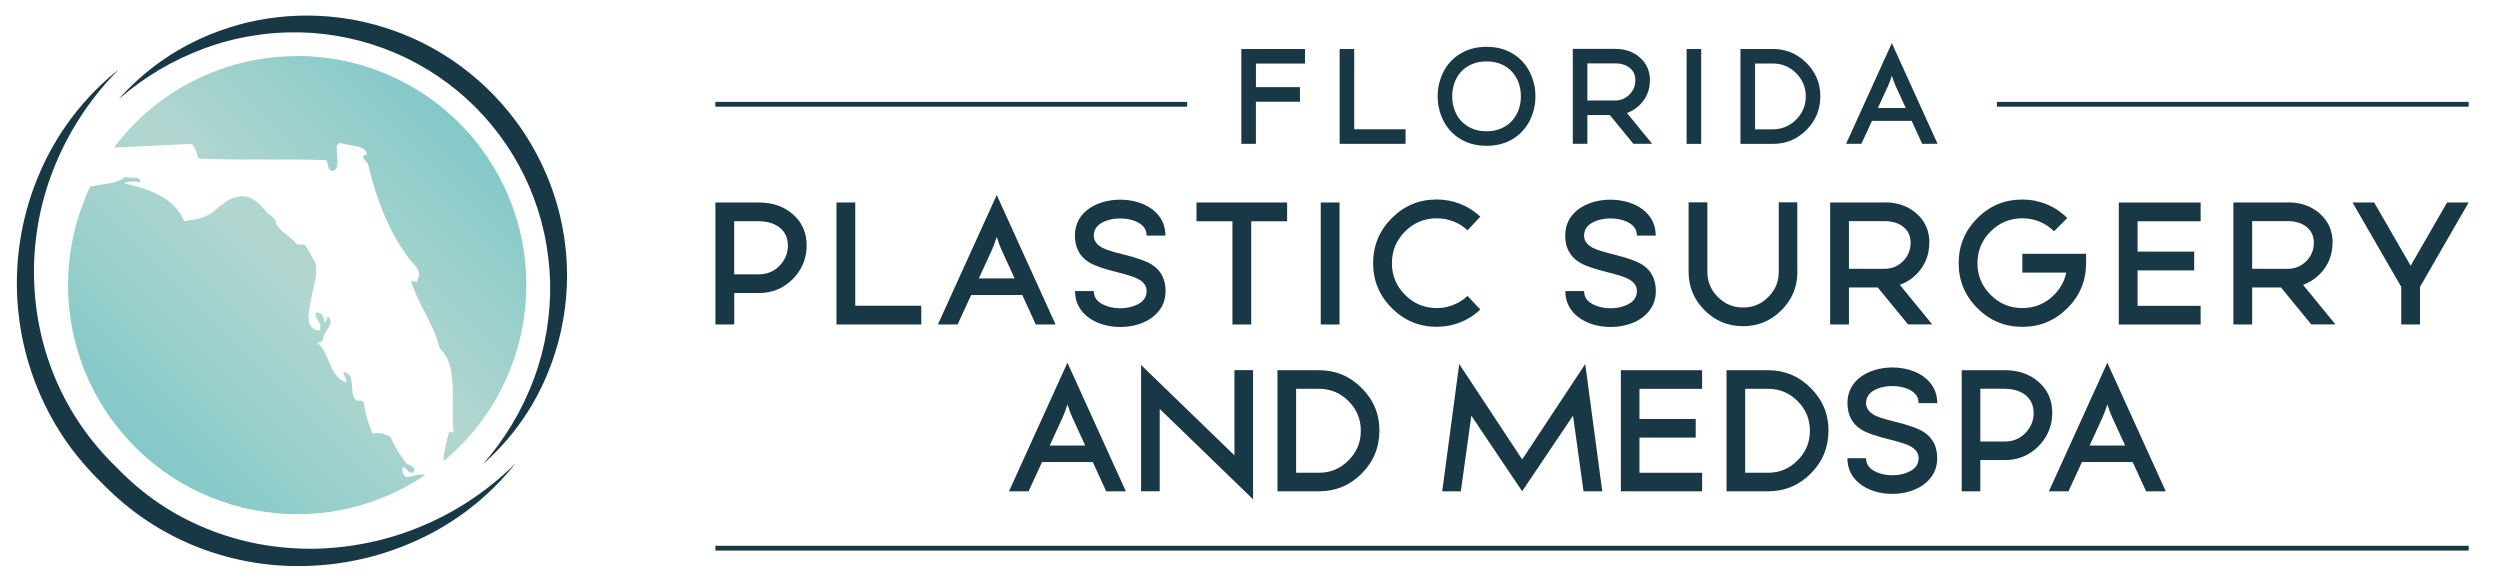 <?xml version="1.0" encoding="UTF-8"?><svg id="Layer_1" xmlns="http://www.w3.org/2000/svg" xmlns:xlink="http://www.w3.org/1999/xlink" viewBox="0 0 540.39 126.65"><defs><style>.cls-1{fill:#183845;}.cls-2{fill:url(#linear-gradient);fill-rule:evenodd;}</style><linearGradient id="linear-gradient" x1="29.36" y1="565.59" x2="99.4" y2="635.64" gradientTransform="translate(0 662.1) scale(1 -1)" gradientUnits="userSpaceOnUse"><stop offset="0" stop-color="#83c9c8"/><stop offset=".52" stop-color="#b3d7d0"/><stop offset="1" stop-color="#83c9c8"/></linearGradient></defs><path class="cls-2" d="m91.96,102.65c-22.66,15.31-53.45,9.36-68.76-13.3-9.87-14.6-11.23-33.34-3.59-49.21v.21c2.56-.63,5.78-.56,7.44-2.16.94.55,3.4-.33,3.28,1.19-1.11-.08-2.68-.41-3.51.25,5.9,1.26,10.94,3.32,13.01,8.17,1.79-.29,3.19-.43,4.45-.96,1.98-.84,4.01-3.17,5.65-3.88,4.17-1.79,6.15,1.19,7.83,3.02.6.6,1.32.95,1.62,1.34s.14.78.33,1.12c1.06,1.84,3.33,2.77,4.47,4.39l1.66.05c.86,1.15,1.47,2.55,2.28,3.76,1.03,3.62-1.93,9.21-1.34,12.86.17,1.14,1.18,1.98,2.33,1.92.73-2.13-1.5-2.39-.79-3.89,1.35,0,1.72.89,1.79,2.08.78.14.17-1.19.95-1.07,1.42,1.73-1.33,3.04-1.27,5.12-.41.14-.64.45-1.3.33,2.87,2.18,2.53,7.38,6.35,8.69.33-1.15-.98-1.49-.48-2.23,2.73.24.95,4.7,2.57,5.96.29.39,1.36.04,1.65.42.34,2.39,1,4.72,1.97,6.93,1.37-.45,2.98.13,3.85.67.92,2.08,2.09,4.04,3.49,5.83.69.36,2.25.68,1.41,1.89-1.45.36-1.32-1.55-2.39-1,.33,3.05,1.54,1.71,3.83,1.42.4-.02.81,0,1.2.07ZM64.21,12.13c-15.58-.01-30.26,7.32-39.6,19.79,5.59-.32,11.28-.52,16.89-.82.69.94,1.16,2.03,1.37,3.18,8.78.41,18.35,0,27.64.34.52.6.24,1.92,1.03,2.25.32.08.65.02.93-.16.99-1.24.08-3.58.36-5.37.27-.07.49-.27.6-.53,1.79.85,5.09.35,5.83,2.22.17.69-.63.34-.76.71.06.83.72,1.12,1.05,1.69,1.79,7.68,4.62,14.91,8.94,20.57.88,1.19,2.98,2.5,1.69,4.66,0,.82-.68-.14-1.3.14,1.59,5.3,4.84,9.03,6.17,14.58,4.05,3.23,2.39,11.71,2.93,17.79.05.76-.39-.09-.93.16-.48,2.08-1.19,4.13-1.15,6.35,21.03-17.46,23.92-48.67,6.45-69.7-9.42-11.34-23.4-17.89-38.14-17.87Z"/><path class="cls-1" d="m25.59,21.52c4.89-5.56,10.9-10.03,17.64-13.12,3.4-1.56,6.95-2.77,10.6-3.63,11.12-2.54,22.75-1.62,33.33,2.62,3.53,1.41,6.91,3.18,10.09,5.28,6.35,4.21,11.8,9.65,16,16,2.09,3.17,3.86,6.54,5.28,10.07,5.71,14.16,5.35,30.05-1.01,43.93-3.08,6.74-7.55,12.75-13.12,17.64,4.78-5.43,8.52-11.7,11.03-18.49,1.24-3.34,2.15-6.8,2.73-10.32.58-3.49.83-7.03.75-10.57l-.14-2.65-.26-2.63c-.13-.87-.23-1.74-.37-2.61s-.32-1.73-.5-2.59c-.74-3.43-1.81-6.78-3.19-10.01-5.58-13.02-15.95-23.39-28.96-28.97-3.23-1.38-6.58-2.45-10.01-3.2-6.92-1.52-14.06-1.7-21.05-.52-3.52.57-6.97,1.48-10.32,2.73-6.8,2.51-13.07,6.24-18.52,11.02Z"/><path class="cls-1" d="m111.38,100.22c-5.18,6.52-11.73,11.84-19.17,15.58-3.75,1.88-7.68,3.38-11.74,4.47-4.07,1.09-8.24,1.76-12.44,1.99-8.5.51-17.02-.81-24.97-3.86-3.98-1.54-7.78-3.51-11.33-5.87-1.78-1.19-3.48-2.47-5.12-3.85-.82-.68-1.62-1.4-2.39-2.12l-1.16-1.11-1.06-1.07c-3.08-2.97-5.84-6.25-8.24-9.79C4.21,80.28,1.24,62.55,5.63,45.89c1.08-4.06,2.57-8,4.46-11.75,3.75-7.44,9.08-13.98,15.61-19.15-5.76,5.77-10.36,12.6-13.54,20.11-1.57,3.7-2.77,7.55-3.58,11.48-.8,3.91-1.22,7.9-1.24,11.89,0,1.99.09,3.98.27,5.96.19,1.98.47,3.95.85,5.89.76,3.88,1.91,7.68,3.43,11.33,3.06,7.3,7.59,13.89,13.3,19.37l1.09,1.11,1.07,1.03c.72.67,1.45,1.34,2.2,1.97,1.5,1.27,3.07,2.47,4.7,3.58,3.26,2.22,6.75,4.08,10.41,5.56,3.65,1.49,7.45,2.61,11.33,3.33,3.91.72,7.88,1.06,11.86,1.01,3.99-.06,7.97-.51,11.88-1.33,3.94-.81,7.79-2.01,11.49-3.58,7.53-3.15,14.37-7.74,20.16-13.49Z"/><polyline class="cls-1" points="533.62 119.01 154.64 119.01 154.64 117.97 533.62 117.97"/><polyline class="cls-1" points="533.62 23.06 431.64 23.06 431.64 22.02 533.62 22.02"/><g><path class="cls-1" d="m271.47,18.84h9.52v3.15h-9.52v9.1h-3.15V10.59h13.76v3.15h-10.6v5.1Z"/><path class="cls-1" d="m292.72,10.59v17.35h11.1v3.15h-14.25V10.59h3.15Z"/><path class="cls-1" d="m327.57,11.97c1.58,1.11,2.75,2.62,3.51,4.53.55,1.37.82,2.81.82,4.32s-.28,2.95-.82,4.32c-.76,1.9-1.93,3.42-3.51,4.53-1.74,1.23-3.82,1.85-6.24,1.85s-4.5-.62-6.25-1.85c-1.58-1.12-2.75-2.63-3.51-4.53-.55-1.37-.82-2.81-.82-4.32s.27-2.95.82-4.32c.76-1.91,1.93-3.43,3.51-4.53,1.75-1.23,3.84-1.85,6.25-1.85s4.5.62,6.24,1.85Zm-1.86,2.57c-1.22-.84-2.68-1.26-4.38-1.26s-3.17.42-4.39,1.26c-1.11.77-1.93,1.81-2.46,3.13-.39.99-.58,2.04-.58,3.15s.19,2.16.58,3.14c.53,1.32,1.35,2.36,2.46,3.13,1.22.85,2.69,1.28,4.39,1.28s3.15-.43,4.38-1.28c1.11-.77,1.93-1.81,2.46-3.13.39-.98.58-2.02.58-3.14s-.19-2.17-.58-3.15c-.53-1.32-1.35-2.36-2.46-3.13Z"/><path class="cls-1" d="m339.97,31.09V10.57h9.15c2.15-.01,3.93.61,5.34,1.85,1.46,1.28,2.19,2.92,2.19,4.93h-.01c0,2.08-.73,3.86-2.19,5.33-.8.79-1.72,1.37-2.77,1.75l5.44,6.65h-4.06l-5.09-6.21h-4.85v6.22h-3.15Zm3.15-17.38v8.01h6.01c1.19,0,2.22-.43,3.08-1.28.85-.86,1.28-1.89,1.28-3.1,0-1.07-.36-1.92-1.09-2.56-.81-.72-1.91-1.08-3.28-1.08h-6Z"/><path class="cls-1" d="m367.72,10.59v20.51h-3.15V10.59h3.15Z"/><path class="cls-1" d="m383.22,10.59c2.83,0,5.25,1,7.25,3.01,2.01,2,3.01,4.42,3.01,7.25h-.01c0,2.83-1,5.25-3,7.25-2,2-4.42,3-7.25,3h-7.01V10.59h7.01Zm-3.85,3.15v14.21h3.85c1.96,0,3.63-.7,5.02-2.09,1.39-1.39,2.09-3.06,2.09-5.02s-.7-3.64-2.09-5.03c-1.38-1.38-3.06-2.08-5.02-2.08h-3.85Z"/><path class="cls-1" d="m404.64,26.13l-2.29,4.96h-3.31l9.89-21.77,9.89,21.77h-3.33l-2.27-4.96h-8.58Zm7.3-2.79l-2.19-4.76c-.27-.6-.55-1.34-.82-2.22-.27.88-.55,1.62-.82,2.22l-2.19,4.76h6.03Z"/></g><rect class="cls-1" x="154.62" y="22.02" width="101.99" height="1.04"/><g><path class="cls-1" d="m154.64,70.14v-26.37h9.41c2.95,0,5.39.85,7.33,2.54,1.99,1.74,2.98,3.99,2.98,6.74s-1,5.28-3.01,7.29c-2.01,2-4.44,3-7.29,3h-5.35v6.8h-4.06Zm4.06-22.33v11.49h5.35c1.73,0,3.2-.61,4.42-1.83,1.22-1.23,1.83-2.7,1.85-4.42h-.02c0-1.53-.52-2.77-1.57-3.69-1.17-1.02-2.73-1.53-4.68-1.53v-.02h-5.35Z"/><path class="cls-1" d="m184.87,43.77v22.31h14.27v4.06h-18.33v-26.37h4.06Z"/><path class="cls-1" d="m209.93,63.76l-2.94,6.38h-4.26l12.72-27.99,12.72,27.99h-4.28l-2.92-6.38h-11.04Zm9.39-3.58l-2.81-6.12c-.35-.77-.71-1.72-1.06-2.85-.35,1.13-.71,2.08-1.06,2.85l-2.81,6.12h7.75Z"/><path class="cls-1" d="m236.43,62.92c0,1.61,1.04,2.72,3.12,3.34.8.24,1.67.37,2.59.37s1.79-.12,2.59-.37c2.08-.62,3.12-1.74,3.12-3.34,0-1.12-.65-2.01-1.94-2.67-.78-.4-2.2-.86-4.26-1.37-3.11-.76-5.24-1.51-6.39-2.27-1.94-1.27-2.91-3.16-2.91-5.68,0-1.83.58-3.39,1.74-4.68,1.06-1.17,2.49-2.02,4.29-2.56,1.19-.35,2.44-.53,3.75-.53s2.55.18,3.75.53c1.8.54,3.23,1.39,4.28,2.56,1.17,1.29,1.75,2.85,1.75,4.68h-4.06c0-1.61-1.04-2.73-3.12-3.36-.8-.23-1.67-.35-2.59-.35s-1.79.12-2.59.35c-2.08.63-3.12,1.75-3.12,3.36,0,1.11.65,2,1.94,2.67.77.4,2.19.85,4.26,1.35,3.09.76,5.23,1.52,6.4,2.28,1.94,1.25,2.91,3.15,2.91,5.68,0,1.81-.58,3.37-1.75,4.66-1.05,1.17-2.47,2.03-4.28,2.58-1.19.35-2.44.53-3.75.53s-2.55-.18-3.75-.53c-1.8-.55-3.23-1.41-4.29-2.58-1.16-1.29-1.74-2.84-1.74-4.66h4.06Z"/><path class="cls-1" d="m270.46,47.83v22.31h-4.06v-22.31h-7.77v-4.06h19.59v4.06h-7.77Z"/><path class="cls-1" d="m289.55,43.77v26.37h-4.06v-26.37h4.06Z"/><path class="cls-1" d="m314.13,47.85c-1.13-.44-2.32-.66-3.56-.66-2.68,0-4.96.94-6.85,2.83-1.9,1.9-2.85,4.19-2.85,6.87s.95,4.96,2.85,6.85c1.89,1.9,4.17,2.85,6.85,2.85,1.24,0,2.43-.22,3.56-.68,1.17-.45,2.2-1.1,3.09-1.94l2.76,2.94c-1.29,1.22-2.74,2.14-4.35,2.78-1.62.63-3.31.95-5.06.95-3.8,0-7.04-1.35-9.72-4.04-2.69-2.68-4.04-5.92-4.04-9.72s1.35-7.05,4.04-9.74c2.68-2.68,5.92-4.02,9.72-4.02,1.75,0,3.44.32,5.06.95,1.61.63,3.06,1.55,4.35,2.76l-2.76,2.96c-.89-.84-1.92-1.49-3.09-1.95Z"/><path class="cls-1" d="m342.41,62.92c0,1.61,1.04,2.72,3.12,3.34.8.24,1.67.37,2.59.37s1.79-.12,2.59-.37c2.08-.62,3.12-1.74,3.12-3.34,0-1.12-.65-2.01-1.94-2.67-.78-.4-2.2-.86-4.26-1.37-3.11-.76-5.24-1.51-6.39-2.27-1.94-1.27-2.91-3.16-2.91-5.68,0-1.83.58-3.39,1.74-4.68,1.06-1.17,2.49-2.02,4.29-2.56,1.19-.35,2.44-.53,3.75-.53s2.55.18,3.75.53c1.8.54,3.23,1.39,4.28,2.56,1.17,1.29,1.75,2.85,1.75,4.68h-4.06c0-1.61-1.04-2.73-3.12-3.36-.8-.23-1.67-.35-2.59-.35s-1.79.12-2.59.35c-2.08.63-3.12,1.75-3.12,3.36,0,1.11.65,2,1.94,2.67.77.4,2.19.85,4.26,1.35,3.09.76,5.23,1.52,6.4,2.28,1.94,1.25,2.91,3.15,2.91,5.68,0,1.81-.58,3.37-1.75,4.66-1.05,1.17-2.47,2.03-4.28,2.58-1.19.35-2.44.53-3.75.53s-2.55-.18-3.75-.53c-1.8-.55-3.23-1.41-4.29-2.58-1.16-1.29-1.74-2.84-1.74-4.66h4.06Z"/><path class="cls-1" d="m388.5,43.73v15.02h.02c0,3.24-1.15,6.01-3.45,8.31-2.29,2.3-5.06,3.45-8.31,3.45s-6.02-1.15-8.31-3.45c-2.3-2.3-3.45-5.07-3.45-8.31v-15.02h4.06v15.02c0,2.13.76,3.95,2.27,5.45,1.5,1.51,3.31,2.27,5.45,2.27s3.95-.75,5.44-2.27c1.51-1.5,2.27-3.31,2.27-5.45v-15.02h4.04Z"/><path class="cls-1" d="m395.6,70.14v-26.38h11.77v-.02c2.76,0,5.05.8,6.87,2.39,1.88,1.64,2.81,3.76,2.81,6.34h-.02c0,2.68-.94,4.96-2.81,6.85-1.02,1.01-2.21,1.76-3.56,2.25l7,8.55h-5.23l-6.54-7.98h-6.23v8h-4.06Zm4.06-22.35v10.31h7.73c1.53,0,2.86-.55,3.96-1.64,1.1-1.11,1.64-2.44,1.64-3.98,0-1.38-.47-2.47-1.41-3.29-1.05-.93-2.46-1.39-4.22-1.39h-7.71Z"/><path class="cls-1" d="m437.14,54.86h13.78v2.03c0,3.8-1.35,7.04-4.04,9.72-2.69,2.69-5.94,4.04-9.74,4.04s-7.04-1.35-9.72-4.04c-2.69-2.68-4.04-5.92-4.04-9.72s1.35-7.05,4.04-9.74c2.68-2.68,5.92-4.02,9.72-4.02,1.81,0,3.56.34,5.24,1.02,1.68.69,3.17,1.69,4.46,2.98l-2.85,2.87c-.91-.91-1.96-1.61-3.14-2.1-1.17-.48-2.41-.71-3.71-.71-2.68,0-4.96.94-6.85,2.83-1.9,1.9-2.85,4.19-2.85,6.87s.95,4.96,2.85,6.85c1.89,1.9,4.17,2.85,6.85,2.85s4.97-.95,6.87-2.85c1.35-1.35,2.23-2.96,2.63-4.82h-9.5v-4.06Z"/><path class="cls-1" d="m475.68,47.83h-13.63v6.56h12.24v4.06h-12.24v7.66h13.63v4.04h-17.69v-26.37h17.69v4.06Z"/><path class="cls-1" d="m482.76,70.14v-26.38h11.77v-.02c2.76,0,5.05.8,6.87,2.39,1.88,1.64,2.81,3.76,2.81,6.34h-.02c0,2.68-.94,4.96-2.81,6.85-1.02,1.01-2.21,1.76-3.56,2.25l7,8.55h-5.23l-6.54-7.98h-6.23v8h-4.06Zm4.06-22.35v10.31h7.73c1.53,0,2.86-.55,3.96-1.64,1.1-1.11,1.64-2.44,1.64-3.98,0-1.38-.47-2.47-1.41-3.29-1.05-.93-2.46-1.39-4.22-1.39h-7.71Z"/><path class="cls-1" d="m513.19,43.77l7.89,13.67,7.87-13.67h4.66l-10.51,18.24v8.13h-4.06v-8.13l-10.53-18.24h4.66Z"/></g><g><path class="cls-1" d="m225.25,99.87l-2.92,6.33h-4.23l12.63-27.8,12.63,27.8h-4.25l-2.9-6.33h-10.96Zm9.33-3.56l-2.79-6.08c-.35-.76-.7-1.71-1.05-2.83-.35,1.12-.7,2.07-1.05,2.83l-2.79,6.08h7.69Z"/><path class="cls-1" d="m246.65,106.2v-27.31l20.18,19.54v-18.42h4.03v27.92l-20.18-19.54v17.8h-4.03Z"/><path class="cls-1" d="m285.08,80.02c3.62,0,6.7,1.28,9.25,3.85,2.56,2.55,3.85,5.64,3.85,9.25h-.02c0,3.62-1.28,6.7-3.83,9.25s-5.64,3.83-9.25,3.83h-8.95v-26.18h8.95Zm-4.92,4.03v18.14h4.92c2.5,0,4.64-.89,6.4-2.67,1.78-1.78,2.67-3.91,2.67-6.41s-.89-4.64-2.67-6.42-3.9-2.65-6.4-2.65h-4.92Z"/><path class="cls-1" d="m311.74,106.2l3.68-27.52,13.61,20.63,13.63-20.63,3.68,27.52h-4.05l-2.27-16.35-11,16.33-10.98-16.33-2.27,16.35h-4.05Z"/><path class="cls-1" d="m367.92,84.05h-13.54v6.51h12.16v4.03h-12.16v7.6h13.54v4.01h-17.56v-26.18h17.56v4.03Z"/><path class="cls-1" d="m382.15,80.02c3.62,0,6.7,1.28,9.25,3.85,2.56,2.55,3.85,5.64,3.85,9.25h-.02c0,3.62-1.28,6.7-3.83,9.25s-5.64,3.83-9.25,3.83h-8.95v-26.18h8.95Zm-4.92,4.03v18.14h4.92c2.5,0,4.64-.89,6.4-2.67,1.78-1.78,2.67-3.91,2.67-6.41s-.89-4.64-2.67-6.42-3.9-2.65-6.4-2.65h-4.92Z"/><path class="cls-1" d="m403.36,99.04c0,1.6,1.03,2.7,3.1,3.32.8.24,1.66.36,2.58.36s1.78-.12,2.58-.36c2.07-.62,3.1-1.72,3.1-3.32,0-1.11-.64-2-1.92-2.65-.77-.4-2.18-.85-4.23-1.36-3.08-.75-5.2-1.5-6.35-2.25-1.92-1.26-2.88-3.14-2.88-5.64,0-1.81.57-3.36,1.72-4.64,1.05-1.16,2.47-2.01,4.26-2.54,1.19-.35,2.42-.53,3.72-.53s2.53.18,3.72.53c1.79.53,3.21,1.38,4.25,2.54,1.16,1.28,1.74,2.83,1.74,4.64h-4.03c0-1.6-1.03-2.71-3.1-3.34-.8-.23-1.66-.35-2.58-.35s-1.78.12-2.58.35c-2.07.63-3.1,1.74-3.1,3.34,0,1.1.64,1.98,1.92,2.65.76.4,2.17.85,4.23,1.34,3.07.75,5.19,1.51,6.35,2.27,1.92,1.25,2.88,3.13,2.88,5.64,0,1.8-.58,3.34-1.74,4.63-1.04,1.16-2.46,2.01-4.25,2.56-1.19.35-2.42.53-3.72.53s-2.53-.17-3.72-.53c-1.79-.54-3.21-1.4-4.26-2.56-1.15-1.28-1.72-2.82-1.72-4.63h4.03Z"/><path class="cls-1" d="m424.03,106.2v-26.18h9.34c2.93,0,5.35.84,7.28,2.52,1.97,1.73,2.96,3.96,2.96,6.69s-1,5.24-2.99,7.24c-2,1.98-4.41,2.98-7.24,2.98h-5.32v6.75h-4.03Zm4.03-22.17v11.41h5.32c1.72,0,3.18-.6,4.39-1.81,1.21-1.22,1.82-2.69,1.83-4.39h-.02c0-1.52-.52-2.75-1.56-3.67-1.16-1.02-2.71-1.52-4.64-1.52v-.02h-5.32Z"/><path class="cls-1" d="m450.03,99.87l-2.92,6.33h-4.23l12.63-27.8,12.63,27.8h-4.25l-2.9-6.33h-10.96Zm9.33-3.56l-2.79-6.08c-.35-.76-.7-1.71-1.05-2.83-.35,1.12-.7,2.07-1.05,2.83l-2.79,6.08h7.69Z"/></g></svg>